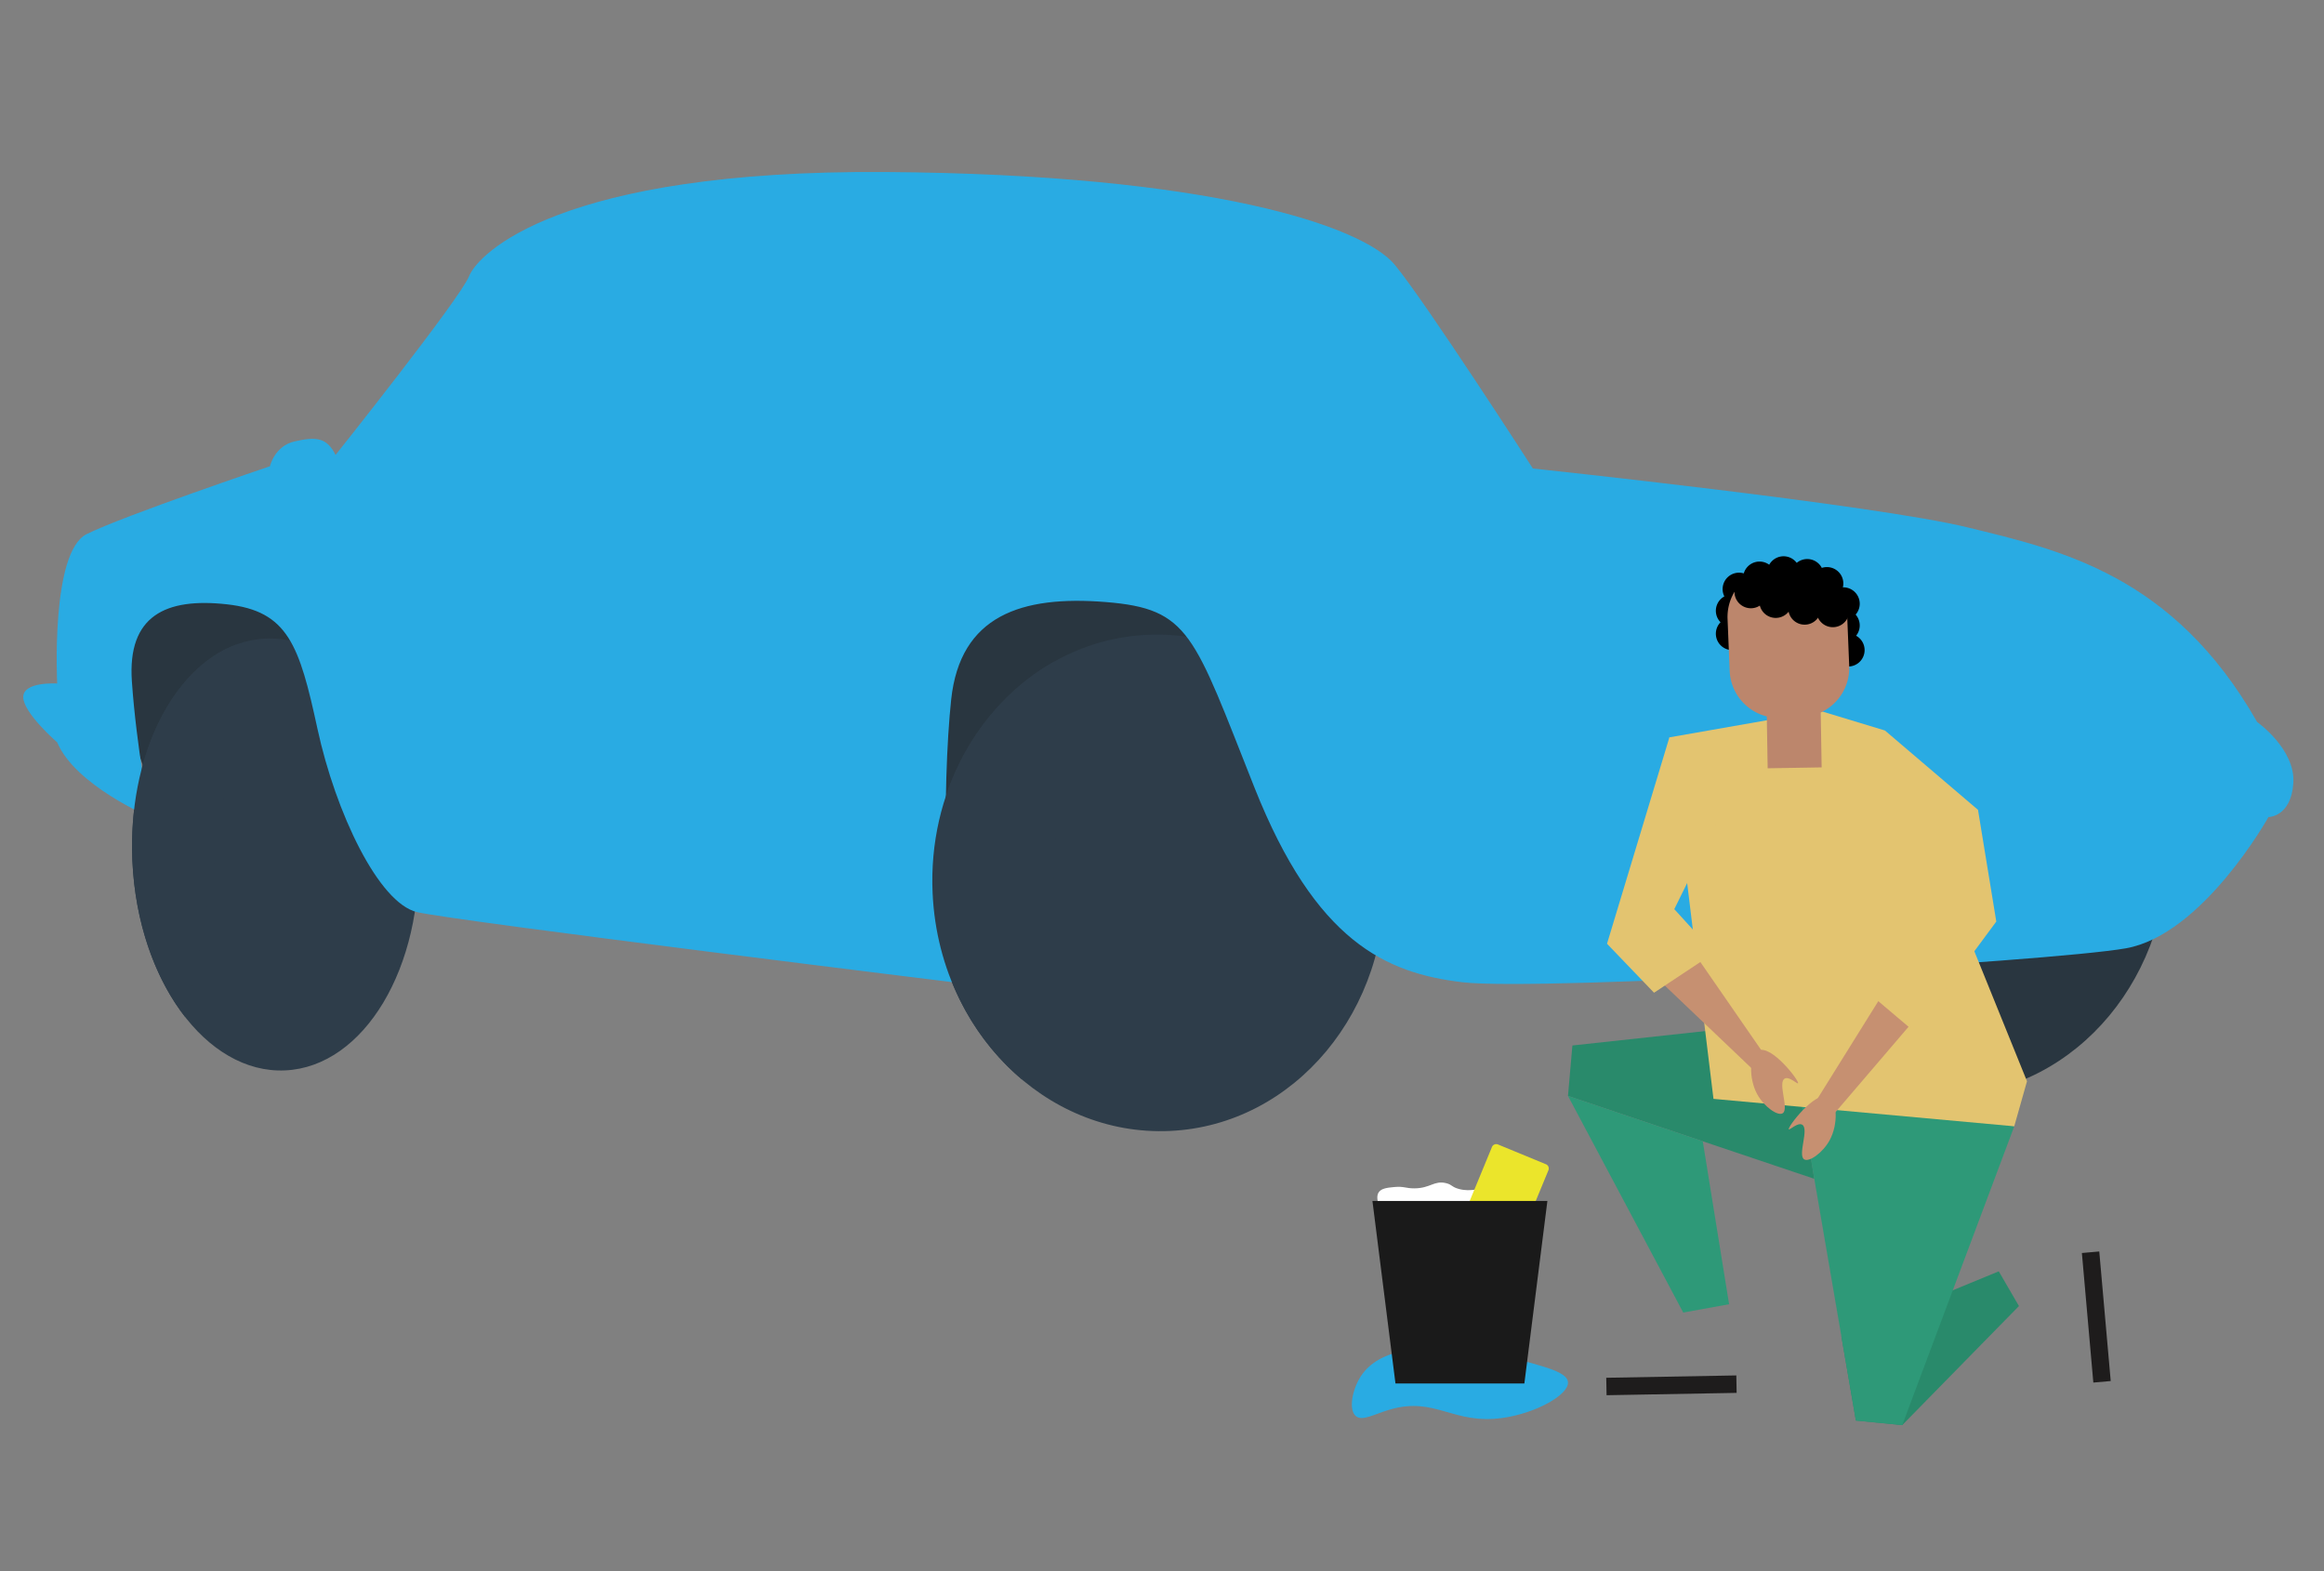 <svg xmlns="http://www.w3.org/2000/svg" xmlns:xlink="http://www.w3.org/1999/xlink" width="1000" height="676" viewBox="0 0 1000 676"><rect x="0" y="0" width="1000" height="676" fill="#808080" stroke="none"/><defs><clipPath id="clip-path"><rect id="Rectangle_37" data-name="Rectangle 37" width="976.85" height="539.226" fill="none"></rect></clipPath><clipPath id="clip-Adrian-Flux-lotus-elan-Insurance_Illustration_Desktop_-_1"><rect width="1000" height="676"></rect></clipPath></defs><g id="Adrian-Flux-lotus-elan-Insurance_Illustration_Desktop_-_1" data-name="Adrian-Flux-lotus-elan-Insurance(Illustration Desktop) - 1" clip-path="url(#clip-Adrian-Flux-lotus-elan-Insurance_Illustration_Desktop_-_1)"><g id="Group_13" data-name="Group 13" transform="translate(10 74)"><g id="Group_11" data-name="Group 11" clip-path="url(#clip-path)"><path id="Path_114" data-name="Path 114" d="M812.443,258.482c2.66,58.954-38.732,108.711-92.451,111.135s-99.424-43.4-102.084-102.358S656.64,158.548,710.36,156.124s99.424,43.4,102.084,102.358" transform="translate(110.213 27.836)" fill="#293640"></path><path id="Path_115" data-name="Path 115" d="M38.933,149.246l-5.148,47.226,23.167,64.352L114.439,226.5l14.587-54.057-5.148-24.194Z" transform="translate(6.027 26.448)" fill="#293640"></path><path id="Path_116" data-name="Path 116" d="M311.931,246.106,347.967,281.9l139-105.294-44.618-35.179-105.537-6.864Z" transform="translate(55.648 24.006)" fill="#293640"></path><path id="Path_117" data-name="Path 117" d="M162.9,260.518c2.316,51.313-23.348,94.154-57.319,95.686s-63.387-38.822-65.7-90.136,23.348-94.154,57.319-95.686,63.387,38.822,65.7,90.136" transform="translate(7.088 30.389)" fill="#2e3d4a"></path><path id="Path_118" data-name="Path 118" d="M526.6,271.379c2.66,58.954-38.732,108.711-92.451,111.135s-99.424-43.4-102.084-102.358S370.8,171.445,424.52,169.021s99.424,43.4,102.084,102.358" transform="translate(59.219 30.137)" fill="#2e3d4a"></path><path id="Path_119" data-name="Path 119" d="M54.538,277.577S22.4,263.943,14.609,245.438c0,0-14.609-12.661-14.609-19.478s14.609-5.842,14.609-5.842-2.922-56.485,12.66-64.277,78.886-29.216,78.886-29.216,1.948-8.766,10.713-10.713,13.634-1.948,17.53,5.843c0,0,53.563-67.2,57.459-76.937S230.811-.954,371.051.019,576.54,23.392,590.176,39.949,649.582,127.6,649.582,127.6,796.639,143.18,836.568,152.92s88.624,20.451,124.657,83.754c0,0,16.557,11.687,15.582,26.295S966.1,277.577,966.1,277.577s-28.243,50.642-61.356,56.485-252.237,18.5-285.348,14.609-63.3-17.53-89.6-83.755-27.755-76.937-64.033-79.859-62.573,5.844-66.468,41.878-3.9,116.381,6.817,122.466c0,0-220.1-27.025-236.654-30.921S134.4,275.629,126.6,239.6s-12.661-50.643-38.956-53.564-42.85,4.869-40.9,33.112,7.792,58.433,7.792,58.433" transform="translate(0 0)" fill="#29abe3"></path><path id="Path_120" data-name="Path 120" d="M64.665,323.485c10.348-49.77,18.654-100.031,19.816-150.9-27.425,10.155-46.623,48.406-44.607,93.088,1.215,26.942,9.9,50.859,22.8,67.282q1-4.732,1.993-9.466" transform="translate(7.088 30.788)" fill="#2e3d4a"></path><path id="Path_121" data-name="Path 121" d="M370.582,358.665c.141-.473.289-.944.429-1.416,17-57.6,14.164-118.8,13.415-178.47-32.721,18.377-54.3,56.541-52.357,99.62,1.482,32.866,16.346,61.646,38.514,80.267" transform="translate(59.219 31.894)" fill="#2e3d4a"></path><rect id="Rectangle_34" data-name="Rectangle 34" width="7.509" height="55.977" transform="matrix(0.996, -0.088, 0.088, 0.996, 885.818, 465.165)" fill="#1e1c1c"></rect><path id="Path_122" data-name="Path 122" d="M690.084,467.61,740.3,416.376l-8.684-14.939L663.887,429.35l6.242,36.294Z" transform="translate(118.437 71.616)" fill="#298a6b"></path><path id="Path_123" data-name="Path 123" d="M670.047,377.873l-10.706-67.5L565.962,320.5l-1.9,21.711Z" transform="translate(100.629 55.371)" fill="#298a6b"></path><path id="Path_124" data-name="Path 124" d="M741,350.584l-48.2,128.58L672.843,477.2l-24.17-140.524Z" transform="translate(115.723 60.062)" fill="#2e9978"></path><path id="Path_125" data-name="Path 125" d="M754.966,356.147,693.838,205.223l-27.823-8.431-64.923,11.383,18.971,155.561,129.422,11.8Z" transform="translate(107.235 35.108)" fill="#e3c470"></path><path id="Path_126" data-name="Path 126" d="M699.289,309.443l-38.223,44.687-7.823-4.724,32.613-52.3Z" transform="translate(116.539 53.003)" fill="#c69071"></path><path id="Path_127" data-name="Path 127" d="M680.627,203.947l40.049,34.148,7.869,48.059-35.13,47.5-18.269-15.458s27.262-35.412,26.7-35.974-26.7-48.9-26.7-48.9" transform="translate(120.446 36.384)" fill="#e3c470"></path><path id="Path_128" data-name="Path 128" d="M613.134,286.11l31.477,45.53-5.621,4.778L597.4,296.79Z" transform="translate(106.575 51.042)" fill="#c69071"></path><path id="Path_129" data-name="Path 129" d="M605.156,206.451l-26.84,88.811,20.235,21.079L624.407,299.2l-17.143-18.83,20.8-42.157" transform="translate(103.171 36.831)" fill="#e3c470"></path><path id="Path_130" data-name="Path 130" d="M564.065,337.388,613.656,430.6l19.73-3.582L622.059,356.9Z" transform="translate(100.629 60.19)" fill="#2e9978"></path><rect id="Rectangle_35" data-name="Rectangle 35" width="55.977" height="7.509" transform="translate(681.16 518.853) rotate(-1.031)" fill="#1e1c1c"></rect><rect id="Rectangle_36" data-name="Rectangle 36" width="23.232" height="41.315" transform="translate(749.917 215.285) rotate(-0.962)" fill="#bc866c"></rect><path id="Path_131" data-name="Path 131" d="M567.17,437.329c5.878,1.8,10.662,3.748,10.96,6.745.542,5.43-13.735,13.437-28.1,15.457-21.4,3.008-28.834-9.25-48.34-3.653-6.884,1.976-12.123,5.272-14.895,2.81-3.123-2.773-1.5-11.421,2.248-17.145,15.349-23.411,71.818-6.145,78.131-4.215" transform="translate(86.549 76.603)" fill="#29abe3"></path><path id="Path_132" data-name="Path 132" d="M536.22,382.2c2.82-3.254,4.782-8.072,3.373-9.7-1.294-1.491-4.537.733-9.978-.7-3.27-.864-2.862-1.869-5.621-2.53-5.133-1.23-6.686,2.215-13.631,2.248-3.733.018-4.458-.972-8.712-.562-2.775.268-5.447.526-6.6,2.248-1.722,2.559.552,7.373,2.669,9.977,7.8,9.587,29.709,9.164,38.5-.984" transform="translate(88.208 65.831)" fill="#fff"></path><path id="Path_133" data-name="Path 133" d="M525.64,392.419l20.624,8.507a1.985,1.985,0,0,0,2.591-1.078l13.864-33.615a1.983,1.983,0,0,0-1.077-2.59l-20.624-8.507a1.985,1.985,0,0,0-2.591,1.077l-13.865,33.615a1.985,1.985,0,0,0,1.078,2.591" transform="translate(93.555 63.329)" fill="#ebe52b"></path><path id="Path_134" data-name="Path 134" d="M502.569,454.272h55.463l9.908-78.525H492.661Z" transform="translate(87.891 67.033)" fill="#1a1a1a"></path><path id="Path_135" data-name="Path 135" d="M634.115,320.831c-3.9,1.72-4.374,11.911-.522,18.889,2.941,5.325,8.77,9.446,10.907,8.139,2.939-1.8-2.261-13.166.873-14.928,1.935-1.087,5.375,2.426,5.74,2,.728-.841-11.329-16.6-17-14.1" transform="translate(112.559 57.188)" fill="#c69071"></path><path id="Path_136" data-name="Path 136" d="M661.7,337.657c3.9,1.72,4.374,11.911.522,18.889-2.94,5.325-8.77,9.446-10.907,8.139-2.939-1.8,2.263-13.166-.873-14.928-1.935-1.086-5.375,2.426-5.74,2-.728-.841,11.33-16.6,17-14.1" transform="translate(115.009 60.19)" fill="#c69071"></path><path id="Path_137" data-name="Path 137" d="M634.647,153.379a7.059,7.059,0,1,1-7.059-7.059,7.059,7.059,0,0,1,7.059,7.059" transform="translate(110.702 26.103)"></path><path id="Path_138" data-name="Path 138" d="M642.131,149.322a7.059,7.059,0,1,1-7.059-7.059,7.059,7.059,0,0,1,7.059,7.059" transform="translate(112.038 25.38)"></path><path id="Path_139" data-name="Path 139" d="M650.912,147.389a7.059,7.059,0,1,1-7.059-7.059,7.059,7.059,0,0,1,7.059,7.059" transform="translate(113.604 25.035)"></path><path id="Path_140" data-name="Path 140" d="M632.178,161.3a7.059,7.059,0,1,1-7.059-7.059,7.059,7.059,0,0,1,7.059,7.059" transform="translate(110.262 27.517)"></path><path id="Path_141" data-name="Path 141" d="M632.178,169.674a7.059,7.059,0,1,1-7.059-7.059,7.059,7.059,0,0,1,7.059,7.059" transform="translate(110.262 29.01)"></path><path id="Path_142" data-name="Path 142" d="M659.559,148.4a7.059,7.059,0,1,1-7.059-7.059,7.059,7.059,0,0,1,7.059,7.059" transform="translate(115.147 25.215)"></path><path id="Path_143" data-name="Path 143" d="M666.74,151.334a7.059,7.059,0,1,1-7.059-7.059,7.059,7.059,0,0,1,7.059,7.059" transform="translate(116.428 25.739)"></path><path id="Path_144" data-name="Path 144" d="M672.73,158.731a7.059,7.059,0,1,1-7.059-7.059,7.059,7.059,0,0,1,7.059,7.059" transform="translate(117.496 27.058)"></path><path id="Path_145" data-name="Path 145" d="M672.73,166.656a7.059,7.059,0,1,1-7.059-7.059,7.059,7.059,0,0,1,7.059,7.059" transform="translate(117.496 28.472)"></path><path id="Path_146" data-name="Path 146" d="M674.509,175.664a7.059,7.059,0,1,1-7.059-7.059,7.059,7.059,0,0,1,7.059,7.059" transform="translate(117.814 30.079)"></path><path id="Path_147" data-name="Path 147" d="M673.829,164.272l.852,20.938a21.106,21.106,0,0,1-20.231,21.948l-9.261.377A21.108,21.108,0,0,1,623.241,187.3l-.907-22.3a21,21,0,0,1,2.974-11.684c17.247,8.977,37.018,10.774,48.521,10.953" transform="translate(111.021 27.352)" fill="#bc866c"></path><path id="Path_148" data-name="Path 148" d="M642.112,144.67l9.261-.377a21.107,21.107,0,0,1,21.948,20.231l.055,1.363c-11.5-.18-31.274-1.976-48.522-10.954a21.086,21.086,0,0,1,17.258-10.263" transform="translate(111.474 25.739)"></path><path id="Path_149" data-name="Path 149" d="M638.972,154.388a7.059,7.059,0,1,1-7.059-7.059,7.059,7.059,0,0,1,7.059,7.059" transform="translate(111.474 26.283)"></path><path id="Path_150" data-name="Path 150" d="M648.052,157.916a7.059,7.059,0,1,1-7.059-7.059,7.059,7.059,0,0,1,7.059,7.059" transform="translate(113.094 26.913)"></path><path id="Path_151" data-name="Path 151" d="M658.608,160.378a7.059,7.059,0,1,1-7.059-7.059,7.059,7.059,0,0,1,7.059,7.059" transform="translate(114.977 27.352)"></path><path id="Path_152" data-name="Path 152" d="M668.905,161.3a7.059,7.059,0,1,1-7.059-7.059,7.059,7.059,0,0,1,7.059,7.059" transform="translate(116.814 27.517)"></path></g></g></g></svg>